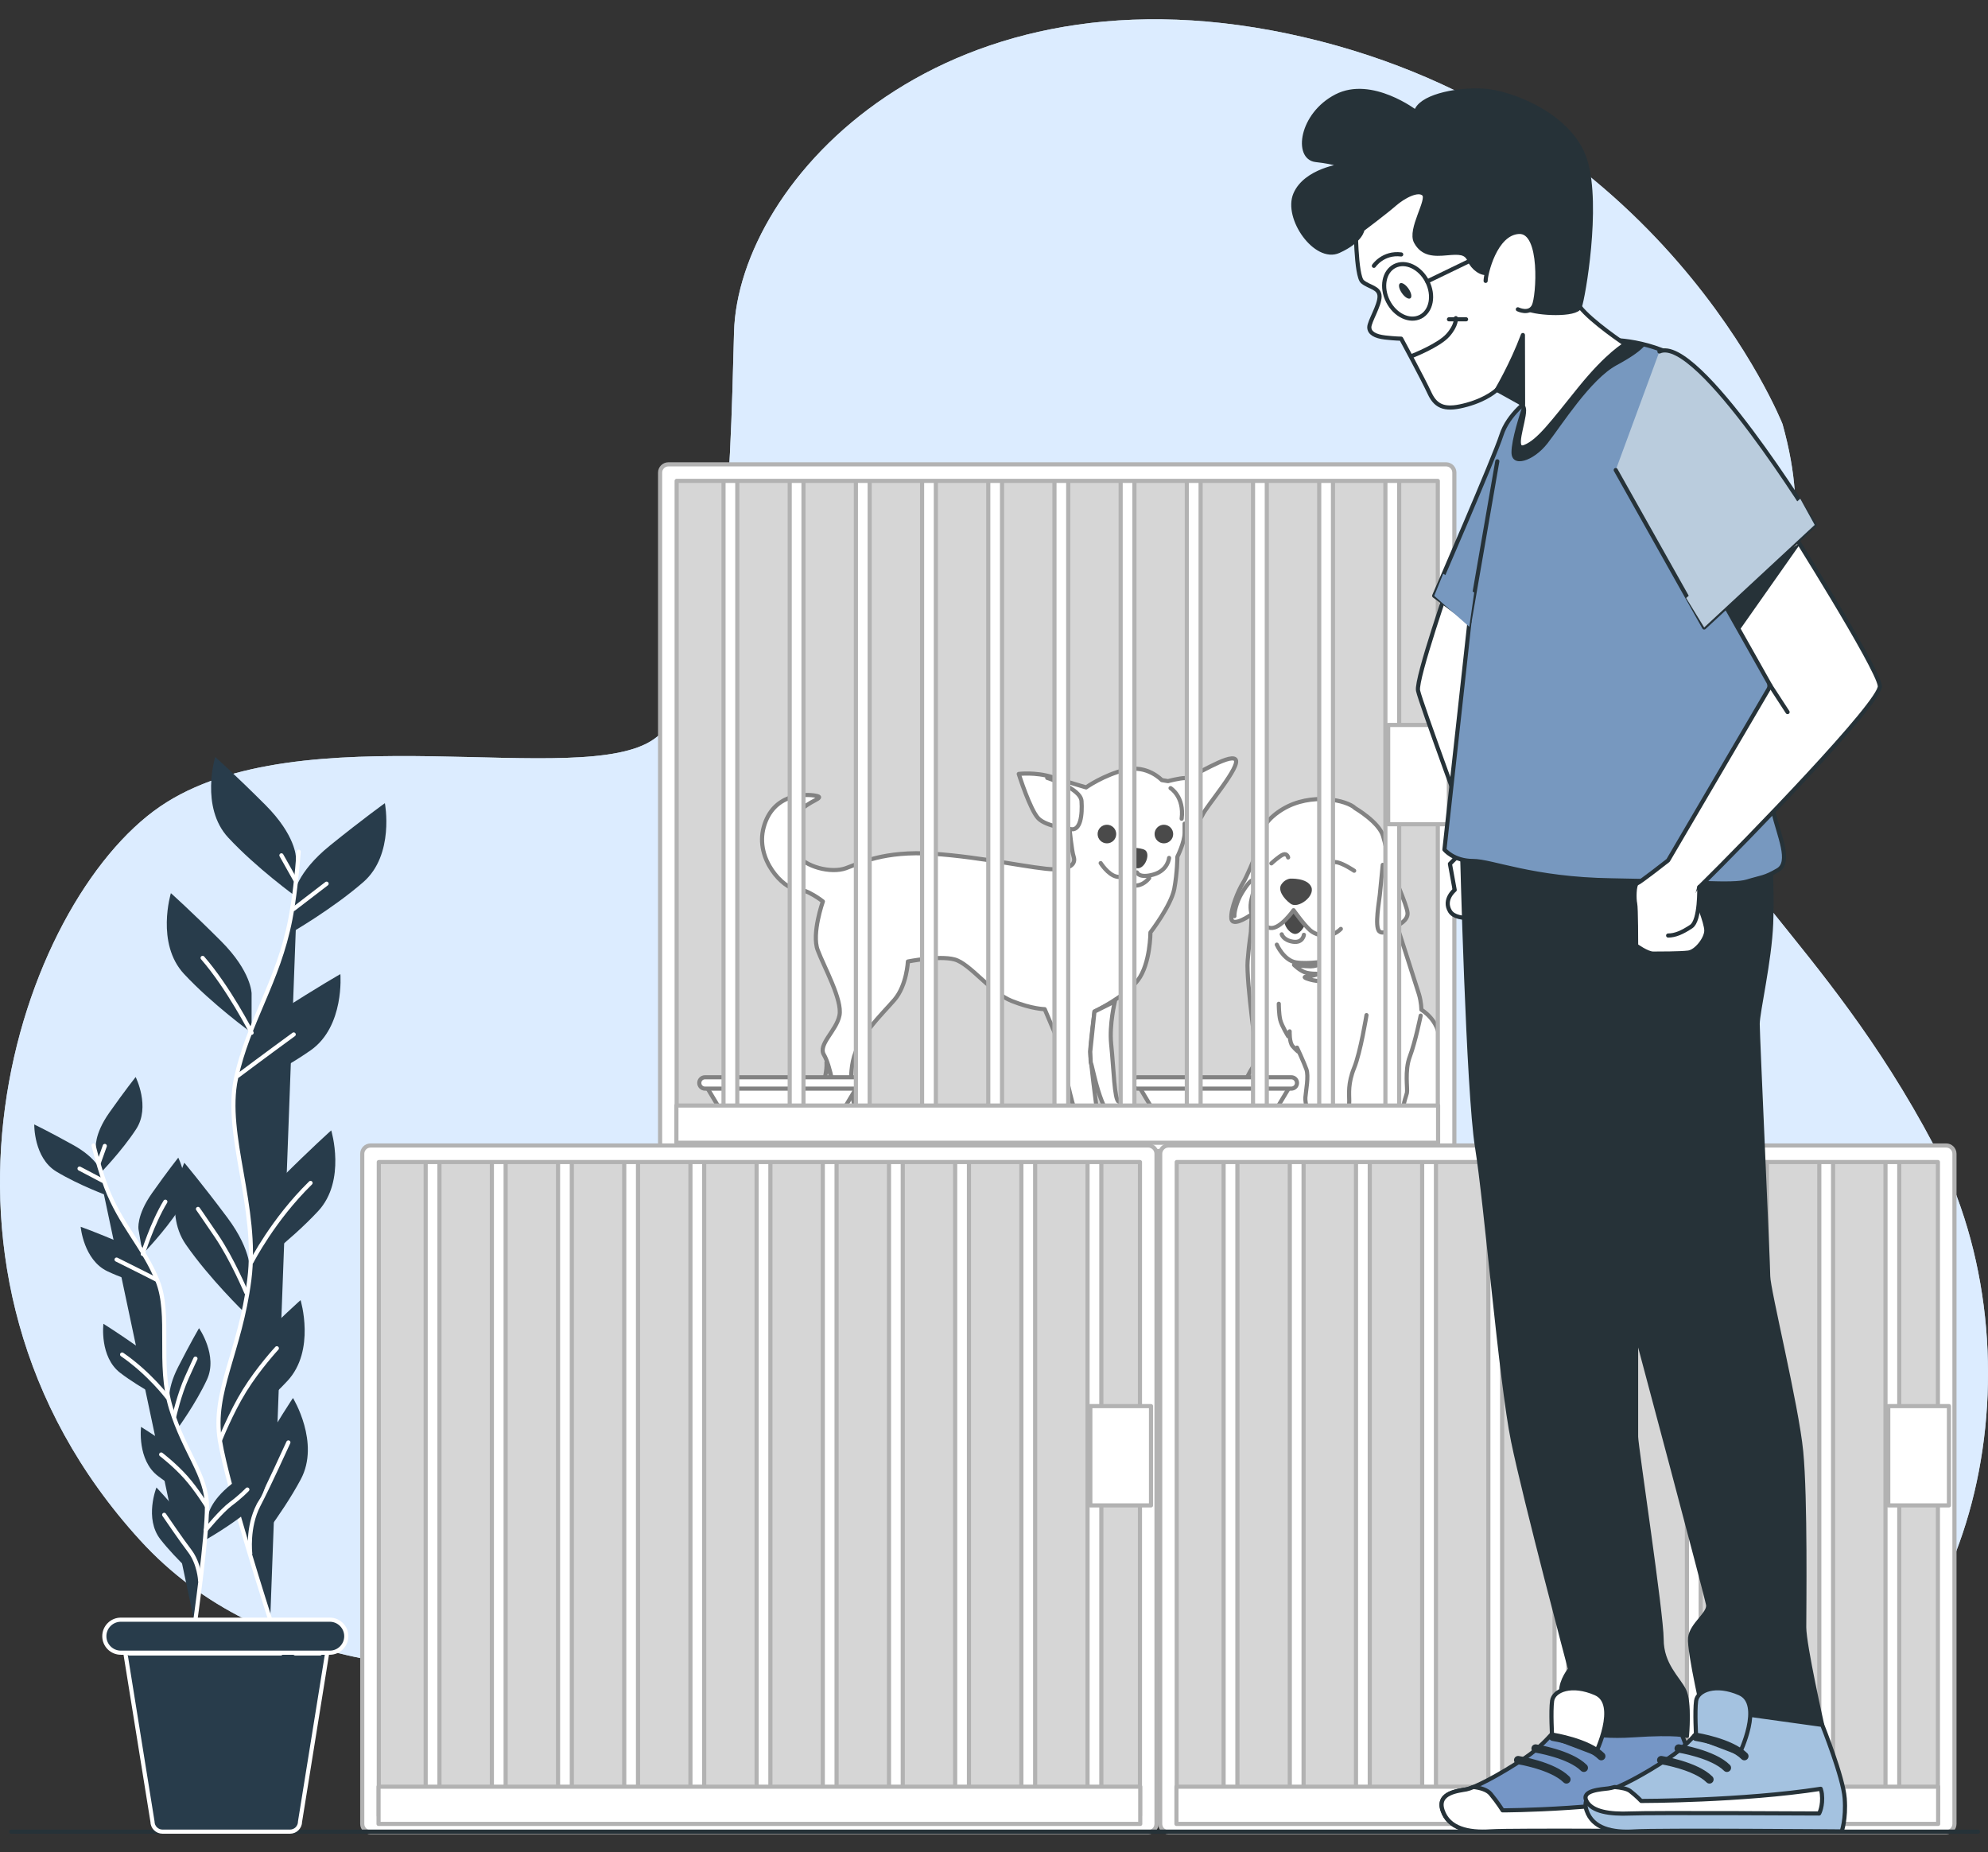 <?xml version="1.0" encoding="UTF-8"?> <svg xmlns="http://www.w3.org/2000/svg" viewBox="0 0 480.57 447.72"><rect x="0" y="0" width="480.57" height="447.72" fill="#333333" stroke="none"/> <defs> <style> .cls-1 { stroke: #fff; } .cls-1, .cls-2, .cls-3, .cls-4, .cls-5, .cls-6, .cls-7, .cls-8, .cls-9, .cls-10, .cls-11, .cls-12 { stroke-linecap: round; stroke-linejoin: round; } .cls-1, .cls-13 { fill: #283c4b; } .cls-2, .cls-4 { stroke: #828282; } .cls-2, .cls-5, .cls-8 { fill: #fff; } .cls-14 { opacity: .8; } .cls-14, .cls-15 { fill: #dcecff; } .cls-16 { fill: #4a4a4a; } .cls-17 { fill: #d6d6d6; } .cls-3, .cls-6, .cls-7, .cls-8, .cls-9, .cls-10, .cls-11, .cls-12 { stroke: #263238; } .cls-3, .cls-18 { fill: #baccdd; } .cls-4, .cls-9, .cls-10 { fill: none; } .cls-5 { stroke: #b2b2b2; } .cls-6 { fill: #a4c2e0; } .cls-7, .cls-19 { fill: #7798bf; } .cls-9 { stroke-width: 2px; } .cls-11, .cls-20 { fill: #263238; } .cls-12 { fill: #7596c6; } </style> </defs> <g id="Background_Simple" data-name="Background Simple"> <g> <path class="cls-15" d="m430.89,102.49s-28.91-73.24-115.64-93.48c-86.73-20.24-136.84,34.69-137.81,71.31-.96,36.62-1.93,85.77-19.27,98.29-17.35,12.53-85.77-6.75-119.5,16.38-33.73,23.13-64.57,111.79-4.82,177.32,59.75,65.53,189.84,6.75,232.25,23.13,42.4,16.38,121.42,39.51,166.72,23.13,45.29-16.38,61.68-90.59,34.69-141.66-26.98-51.07-57.82-68.42-57.82-93.48s34.69-32.76,21.2-80.95Z"></path> <path class="cls-14" d="m430.89,102.49s-28.91-73.24-115.64-93.48c-86.73-20.24-136.84,34.69-137.81,71.31-.96,36.62-1.93,85.77-19.27,98.29-17.35,12.53-85.77-6.75-119.5,16.38-33.73,23.13-64.57,111.79-4.82,177.32,59.75,65.53,189.84,6.75,232.25,23.13,42.4,16.38,121.42,39.51,166.72,23.13,45.29-16.38,61.68-90.59,34.69-141.66-26.98-51.07-57.82-68.42-57.82-93.48s34.69-32.76,21.2-80.95Z"></path> </g> </g> <g id="Cages"> <g> <rect class="cls-17" x="162.64" y="114.25" width="186.78" height="161.01"></rect> <g> <path class="cls-2" d="m327.64,195.4s5.72,3.35,6.7,6.7c.99,3.35,1.58,7.49,1.97,8.28.39.79,3.75,8.28,3.94,10.25.2,1.97-2.56,3.15-2.56,3.15,0,0,4.73,14.59,5.32,16.56.59,1.97.59,3.75.59,3.75,0,0,4.34,2.56,4.34,7.3s.59,13.01.59,13.01c0,0,3.55,2.56,2.17,4.93-1.38,2.37-8.08,1.58-8.08,1.58h-1.58s2.37,1.58-.59,3.35-11.63,2.37-13.8.99c-2.17-1.38-.99-4.93-.99-4.93,0,0-5.13-.99-6.31-.99h-2.96s0,2.96-3.94,3.94c-3.94.99-8.87,1.58-10.06.99-1.18-.59-3.35-2.17-2.56-3.94s3.15-3.94,3.15-3.94c0,0-3.15,1.77-2.76-1.97.39-3.75,3.75-8.08,3.75-8.08,0,0-2.76-19.13-2.37-24.06.39-4.93.79-6.51.79-7.1s.2-4.14.2-4.14c0,0-4.73,3.35-4.93.99-.2-2.37,1.77-6.9,2.76-8.48s2.96-6.31,3.15-7.1-.39-6.7,6.51-10.84,15.58-2.17,17.55-.2Z"></path> <path class="cls-16" d="m311.87,212.4s4.17-.24,5.12,2.02c.95,2.26-3.22,5.36-5,4.05-1.79-1.31-3.1-3.33-2.26-4.64.83-1.31,2.14-1.43,2.14-1.43Z"></path> <path class="cls-16" d="m315.44,223.6s-1.31,2.86-2.98,2.02c-1.67-.83-2.02-2.74-2.02-2.74l2.26-2.86,2.74,3.57Z"></path> <path class="cls-4" d="m324.13,224.55c-2.5,2.5-5.84,1.67-7.38.36s-4.05-4.88-4.05-4.88c0,0-3.22,4.64-5.6,4.29s-3.1-2.38-3.1-2.38"></path> <path class="cls-4" d="m315.2,225.98s-.24,2.02-2.62,1.67c-2.38-.36-2.74-1.79-2.74-1.79"></path> <path class="cls-4" d="m321.63,209.07s.12-.95,1.67-.6c1.55.36,3.69,1.79,4.05,2.02"></path> <path class="cls-4" d="m311.39,207.28s-.24-1.07-1.19-.71c-.95.36-2.86,2.14-2.86,2.14"></path> <path class="cls-4" d="m302.6,221.04s-.62-1.49-.02-3.87c.6-2.38,1.07-3.69.6-4.29-.48-.6-1.67.83-2.98,2.98-1.31,2.14-1.91,4.88-1.79,5.6"></path> <path class="cls-4" d="m334.26,209.07s-.6,5.95-.71,7.26c-.12,1.31-1.31,7.74-.12,8.81,1.19,1.07,3.33-1.19,3.33-1.19"></path> <path class="cls-4" d="m330.33,245.39s-1.43,8.93-2.98,12.74c-1.55,3.81-1.19,6.31-1.19,7.98s-.49,4.22-.49,4.22"></path> <path class="cls-4" d="m309.13,242.65s0,2.5.36,3.93c.36,1.43,1.91,3.93,1.91,3.93l.36-1.19s-.12,2.62.71,3.57c.83.95,1.31,1.31,1.31,1.31l-.24-.95s1.67,3.57,2.26,5.24c.6,1.67-.12,5.24-.24,6.79-.12,1.55.84,4.06.84,4.06"></path> <path class="cls-4" d="m343.43,245.51s-1.31,6.43-2.62,9.88-.48,7.86-.71,8.81c-.24.95-.71,2.14-.71,2.74s.95,3.33.95,3.33"></path> <path class="cls-4" d="m308.65,228.36s1.67,3.81,4.64,4.29c2.98.48,7.74-.36,7.74-.36,0,0-2.5,1.31-4.17,1.31s-4.05-.36-4.05-.36c0,0,1.31,1.31,2.62,1.79s3.57.36,3.57.36c0,0-2.38.71-2.98.71s-1.19.12.36.6c1.55.48,2.74.48,2.74.48"></path> </g> <g> <polygon class="cls-2" points="306.81 270.99 280.33 270.99 275.18 262.38 311.96 262.38 306.81 270.99"></polygon> <path class="cls-2" d="m312.16,263.16h-37.17c-.76,0-1.37-.61-1.37-1.37h0c0-.76.61-1.37,1.37-1.37h37.17c.76,0,1.37.61,1.37,1.37h0c0,.76-.61,1.37-1.37,1.37Z"></path> </g> <g> <path class="cls-2" d="m262.56,190.35s-4.26-1.25-8.27-2.51c-4.01-1.25-8.02-.75-8.02-.75,0,0,2.76,8.77,4.76,10.77s7.52,2.51,7.52,2.51c0,0,.5,5.26,1,6.76.5,1.5-.5,3.01-4.76,3.01s-17.54-3.01-29.31-3.76c-11.77-.75-17.54,2.25-21.04,3.51-3.51,1.25-9.77-.25-12.03-3.51-2.25-3.26-1.25-7.27.75-10.02,2-2.76,6.76-3.51,4.01-4.01-2.76-.5-10.27-.5-12.53,7.52-2.25,8.02,5.01,15.03,7.77,15.03s6.51,3.01,6.51,3.01c0,0-2.76,7.77-1.25,11.77,1.5,4.01,6.01,12.03,5.26,15.78-.75,3.76-5.26,7.01-3.76,9.52,1.5,2.51,2.76,9.18,3.01,13.94.25,4.76,3.01,3.76,5.26,3.76s5.76-1,3.76-2.51c-2-1.5-4.51-2.51-4.51-2.51,0,0-1.75-5.17-.5-11.18,1.25-6.01,7.01-11.27,10.02-14.78,3.01-3.51,3.26-9.27,3.26-9.27,0,0,7.52-1.5,11.27-.5,3.76,1,8.77,8.02,13.78,10.02,5.01,2,8.02,2,8.02,2,0,0,2,4.76,2.76,6.51.75,1.75,3.47,15.18,4.22,16.93.75,1.75.5,4.26,3.26,5.26s6.51,1,6.26-1-4.01-4.26-4.01-4.26c0,0-1.47-11.17-1.47-13.18s1.02-9.69,1.02-9.69c0,0,7.5-3.59,10.51-7.6,3.01-4.01,3.01-11.52,3.01-11.52,0,0,5.01-6.51,5.76-10.52.75-4.01.75-7.77.75-7.77,0,0,1.75-3.51,1.75-5.76v-2.25s3.26.25,4.26-2c1-2.25,9.52-12.03,8.02-13.53-1.5-1.5-10.52,4.51-12.03,4.51s-4.26.75-4.26.75l-1.5-.25s-3.51-3.76-8.77-2.51c-5.26,1.25-9.52,4.26-9.52,4.26Z"></path> <path class="cls-16" d="m276.59,205.38c-.92-.39-3.76-.75-4.26,0-.5.75.5,4.26,2.51,4.51,2,.25,3.51-3.76,1.75-4.51Z"></path> <path class="cls-16" d="m269.83,201.62c0,1.25-1.01,2.25-2.25,2.25s-2.25-1.01-2.25-2.25,1.01-2.25,2.25-2.25,2.25,1.01,2.25,2.25Z"></path> <path class="cls-16" d="m283.6,201.62c0,1.25-1.01,2.25-2.25,2.25s-2.25-1.01-2.25-2.25,1.01-2.25,2.25-2.25,2.25,1.01,2.25,2.25Z"></path> <path class="cls-4" d="m266.07,208.64s1.75,2.76,3.76,3.26c2,.5,5.01-1,5.01-1,0,0,.5,1.5,4.01.5,3.51-1,3.76-4.01,3.76-4.01"></path> <path class="cls-4" d="m253.15,188.05s8.07,2.47,8.29,5.6c.22,3.14-.17,7.6-2.89,6.71"></path> <path class="cls-4" d="m282.96,190.52s3.36,2.02,2.69,7.4"></path> <path class="cls-4" d="m271.98,212.26s1.12,2.02,2.91,1.79c1.79-.22,2.91-1.79,2.91-1.79"></path> <path class="cls-2" d="m199.79,256.87s.22,2.24-.9,5.38c-1.12,3.14-3.81,6.73-2.24,8.07,1.57,1.34,5.83,1.34,5.83,1.34l-.68-5.19s-.76-7.09-2.01-9.61Z"></path> <path class="cls-2" d="m269.51,242.08s-1.38,5.51-.9,10.31c.63,6.18.78,13.39,1.79,13.9,2.34,1.17,4.48,1.79,3.81,3.36-.67,1.57-3.21,2.03-4.26,1.57-4.04-1.79-5.83-13.67-6.28-14.35l-.12-2.64,1.02-9.69,4.93-2.47Z"></path> </g> <g> <polygon class="cls-2" points="202.24 270.99 175.75 270.99 170.61 262.38 207.39 262.38 202.24 270.99"></polygon> <path class="cls-2" d="m207.58,263.16h-37.17c-.76,0-1.37-.61-1.37-1.37h0c0-.76.61-1.37,1.37-1.37h37.17c.76,0,1.37.61,1.37,1.37h0c0,.76-.61,1.37-1.37,1.37Z"></path> </g> <g> <rect class="cls-5" x="174.9" y="115.25" width="3.33" height="162.67"></rect> <rect class="cls-5" x="190.9" y="115.25" width="3.33" height="162.67"></rect> <rect class="cls-5" x="206.9" y="115.25" width="3.33" height="162.67"></rect> <rect class="cls-5" x="222.9" y="115.25" width="3.33" height="162.67"></rect> <rect class="cls-5" x="238.9" y="115.25" width="3.33" height="162.67"></rect> <rect class="cls-5" x="254.9" y="115.25" width="3.33" height="162.67"></rect> <rect class="cls-5" x="270.9" y="115.25" width="3.33" height="162.67"></rect> <rect class="cls-5" x="286.9" y="115.25" width="3.33" height="162.67"></rect> <rect class="cls-5" x="302.9" y="115.25" width="3.33" height="162.67"></rect> <rect class="cls-5" x="318.9" y="115.25" width="3.33" height="162.67"></rect> <rect class="cls-5" x="334.9" y="115.25" width="3.33" height="162.67"></rect> <path class="cls-5" d="m349.57,278.25h-188c-1.1,0-2-.9-2-2V114.25c0-1.1.9-2,2-2h188c1.1,0,2,.9,2,2v162c0,1.1-.9,2-2,2Zm-186-4h184V116.25h-184v158Z"></path> <rect class="cls-5" x="163.51" y="267.25" width="184.13" height="9"></rect> <rect class="cls-5" x="335.57" y="175.25" width="14.67" height="24"></rect> </g> </g> <g> <rect class="cls-17" x="89.45" y="279.53" width="186.78" height="161.01"></rect> <g> <rect class="cls-5" x="102.9" y="279.91" width="3.33" height="162.67"></rect> <rect class="cls-5" x="118.9" y="279.91" width="3.33" height="162.67"></rect> <rect class="cls-5" x="134.9" y="279.91" width="3.33" height="162.67"></rect> <rect class="cls-5" x="150.9" y="279.91" width="3.33" height="162.67"></rect> <rect class="cls-5" x="166.9" y="279.91" width="3.33" height="162.67"></rect> <rect class="cls-5" x="182.9" y="279.91" width="3.33" height="162.67"></rect> <rect class="cls-5" x="198.9" y="279.91" width="3.33" height="162.67"></rect> <rect class="cls-5" x="214.9" y="279.91" width="3.33" height="162.67"></rect> <rect class="cls-5" x="230.9" y="279.91" width="3.33" height="162.67"></rect> <rect class="cls-5" x="246.9" y="279.91" width="3.33" height="162.67"></rect> <rect class="cls-5" x="262.9" y="279.91" width="3.33" height="162.67"></rect> <path class="cls-5" d="m277.57,442.91H89.57c-1.1,0-2-.9-2-2v-162c0-1.1.9-2,2-2h188c1.1,0,2,.9,2,2v162c0,1.1-.9,2-2,2Zm-186-4h184v-158H91.57v158Z"></path> <rect class="cls-5" x="91.51" y="431.91" width="184.13" height="9"></rect> <rect class="cls-5" x="263.57" y="339.91" width="14.67" height="24"></rect> </g> </g> <g> <rect class="cls-17" x="283.06" y="279.53" width="186.78" height="161.01"></rect> <g> <rect class="cls-5" x="295.79" y="279.91" width="3.33" height="162.67"></rect> <rect class="cls-5" x="311.79" y="279.91" width="3.33" height="162.67"></rect> <rect class="cls-5" x="327.79" y="279.91" width="3.33" height="162.67"></rect> <rect class="cls-5" x="343.79" y="279.91" width="3.33" height="162.67"></rect> <rect class="cls-5" x="359.79" y="279.91" width="3.33" height="162.67"></rect> <rect class="cls-5" x="375.79" y="279.91" width="3.33" height="162.67"></rect> <rect class="cls-5" x="391.79" y="279.91" width="3.33" height="162.67"></rect> <rect class="cls-5" x="407.79" y="279.91" width="3.33" height="162.67"></rect> <rect class="cls-5" x="423.79" y="279.91" width="3.33" height="162.67"></rect> <rect class="cls-5" x="439.79" y="279.91" width="3.33" height="162.67"></rect> <rect class="cls-5" x="455.79" y="279.91" width="3.33" height="162.67"></rect> <path class="cls-5" d="m470.46,442.91h-188c-1.1,0-2-.9-2-2v-162c0-1.1.9-2,2-2h188c1.1,0,2,.9,2,2v162c0,1.1-.9,2-2,2Zm-186-4h184v-158h-184v158Z"></path> <rect class="cls-5" x="284.39" y="431.91" width="184.13" height="9"></rect> <rect class="cls-5" x="456.46" y="339.91" width="14.67" height="24"></rect> </g> </g> </g> <g id="Plants"> <line class="cls-10" x1="2.71" y1="442.78" x2="478.14" y2="442.78"></line> <g> <g> <g> <g> <path class="cls-13" d="m71.53,207.24s0-5.27-7.38-12.66c-7.38-7.38-12.13-11.6-12.13-11.6,0,0-3.69,12.13,3.16,19.51,6.86,7.38,16.35,14.24,16.35,14.24v-9.49Z"></path> <path class="cls-13" d="m60.82,240.17s0-5.27-7.38-12.66c-7.38-7.38-12.13-11.6-12.13-11.6,0,0-3.69,12.13,3.16,19.51,6.86,7.38,16.35,14.24,16.35,14.24v-9.49Z"></path> <path class="cls-13" d="m71.07,216.22s.56-5.24,8.68-11.81c8.12-6.56,13.29-10.25,13.29-10.25,0,0,2.39,12.45-5.21,19.07-7.6,6.62-17.76,12.43-17.76,12.43l1-9.44Z"></path> <path class="cls-13" d="m58.12,255.11s1.11-5.16,9.87-10.83c8.77-5.67,14.29-8.8,14.29-8.8,0,0,1.07,12.63-7.18,18.42-8.25,5.78-18.97,10.5-18.97,10.5l1.99-9.28Z"></path> <path class="cls-13" d="m60.56,297.52s0-5.27,7.38-12.66c7.38-7.38,12.13-11.6,12.13-11.6,0,0,3.69,12.13-3.16,19.51-6.86,7.38-16.35,14.24-16.35,14.24v-9.49Z"></path> <path class="cls-13" d="m60.43,307.87s.75-5.22-5.51-13.58c-6.26-8.36-10.36-13.21-10.36-13.21,0,0-5.38,11.48.36,19.76,5.74,8.28,14.16,16.42,14.16,16.42l1.35-9.4Z"></path> <path class="cls-13" d="m53.15,338.55s0-5.27,7.38-12.66c7.38-7.38,12.13-11.6,12.13-11.6,0,0,3.69,12.13-3.16,19.51-6.86,7.38-16.35,14.24-16.35,14.24v-9.49Z"></path> <path class="cls-13" d="m58.08,366.36s-1.34-5.1,3.94-14.11c5.27-9.01,8.8-14.3,8.8-14.3,0,0,6.64,10.8,1.88,19.68-4.76,8.88-12.21,17.91-12.21,17.91l-2.4-9.18Z"></path> </g> <path class="cls-1" d="m72.2,205.89c-.43,5.64-1.07,11.47-2.02,16.37-2.92,15.08-10.21,24.81-13.13,38.43-2.92,13.62,5.46,31.16,3.22,48.66-2.24,17.49-9.05,27.22-7.11,38.89,1.95,11.67,12.16,43.29,12.16,43.29"></path> <line class="cls-1" x1="70.99" y1="219.73" x2="78.95" y2="213.62"></line> <line class="cls-1" x1="71.36" y1="212.69" x2="68.03" y2="206.77"></line> <path class="cls-1" d="m57.49,260.06s6.66-5,13.51-9.99"></path> <path class="cls-1" d="m60.82,249.66s-5.55-10.88-11.84-18.1"></path> <path class="cls-1" d="m60.82,305.02s5.18-10.18,14.25-19.06"></path> <path class="cls-1" d="m59.52,312.42s-3.33-7.96-7.22-13.69c-3.89-5.74-4.44-6.48-4.44-6.48"></path> <path class="cls-1" d="m53.15,348.24s2.67-6.77,6-12.13c3.33-5.37,7.77-10.18,7.77-10.18"></path> <path class="cls-1" d="m60.49,375.54s-.78-6.31,2-11.68c2.78-5.37,5.92-12.4,7.22-15.17"></path> </g> <g> <g> <path class="cls-13" d="m23.18,277.69s-.57-3.31,3.26-8.74c3.83-5.43,6.35-8.59,6.35-8.59,0,0,3.63,7.2.13,12.58-3.5,5.37-8.71,10.7-8.71,10.7l-1.03-5.95Z"></path> <path class="cls-13" d="m33.48,297.18s-.57-3.31,3.26-8.74c3.83-5.43,6.35-8.59,6.35-8.59,0,0,3.63,7.21.13,12.58-3.5,5.37-8.71,10.7-8.71,10.7l-1.03-5.95Z"></path> <path class="cls-13" d="m24.45,283.27s-.92-3.23-6.72-6.46c-5.81-3.23-9.45-4.99-9.45-4.99,0,0-.15,8.07,5.34,11.39,5.48,3.32,12.49,5.87,12.49,5.87l-1.65-5.81Z"></path> <path class="cls-13" d="m36.79,306.25s-1.25-3.11-7.37-5.72c-6.11-2.61-9.92-3.97-9.92-3.97,0,0,.7,8.04,6.5,10.77,5.8,2.73,13.03,4.52,13.03,4.52l-2.25-5.6Z"></path> <path class="cls-13" d="m39.87,333.11s-.57-3.31-6-7.14-8.87-5.96-8.87-5.96c0,0-1,8.01,4.1,11.89,5.1,3.89,11.8,7.15,11.8,7.15l-1.03-5.95Z"></path> <path class="cls-13" d="m41.07,339.59s-1.04-3.19,1.98-9.11c3.02-5.92,5.06-9.41,5.06-9.41,0,0,4.62,6.62,1.92,12.43-2.7,5.82-7.1,11.83-7.1,11.83l-1.87-5.75Z"></path> <path class="cls-13" d="m50.34,366.26s.38-3.33,5.59-7.47c5.2-4.13,8.51-6.45,8.51-6.45,0,0,1.45,7.94-3.42,12.11-4.87,4.17-11.37,7.82-11.37,7.82l.69-6Z"></path> <path class="cls-13" d="m48.96,358.03s-.57-3.31-6-7.14c-5.43-3.83-8.86-5.96-8.86-5.96,0,0-1,8.01,4.1,11.89,5.1,3.89,11.8,7.15,11.8,7.15l-1.03-5.95Z"></path> <path class="cls-13" d="m48.89,376.01s.28-3.34-4-8.42c-4.28-5.08-7.07-8.01-7.07-8.01,0,0-2.99,7.49.96,12.54,3.95,5.05,9.6,9.91,9.6,9.91l.51-6.02Z"></path> </g> <path class="cls-1" d="m22.62,276.91c.88,3.49,1.92,7.08,3.05,10.05,3.47,9.14,9.1,14.45,12.41,22.67,3.31,8.22-.04,20.14,3.27,30.86,3.31,10.73,8.63,16.09,8.68,23.62.05,7.53-2.93,28.47-2.93,28.47"></path> <line class="cls-1" x1="24.88" y1="285.46" x2="19.23" y2="282.49"></line> <line class="cls-1" x1="23.88" y1="281.09" x2="25.33" y2="277.02"></line> <path class="cls-1" d="m37.73,309.29s-4.72-2.41-9.55-4.8"></path> <path class="cls-1" d="m34.51,303.13s2.3-7.43,5.46-12.63"></path> <path class="cls-1" d="m40.52,337.84s-4.35-5.82-11-10.4"></path> <path class="cls-1" d="m42.13,342.34s1.22-5.35,3.04-9.37c1.81-4.02,2.08-4.54,2.08-4.54"></path> <path class="cls-1" d="m49.76,369.82s3.75-4.59,6.08-6.31c2.33-1.72,3.95-3.43,3.95-3.43"></path> <path class="cls-1" d="m50.02,364.11s-2.41-3.95-5.08-6.96-5.98-5.54-5.98-5.54"></path> <path class="cls-1" d="m48.38,382.03s-.2-4.04-2.52-7.11c-2.32-3.06-5.06-7.13-6.17-8.73"></path> </g> </g> <g> <path class="cls-1" d="m70.1,442.78h-30.81c-1.34,0-2.43-1.09-2.43-2.43l-7.64-47.48h50.95l-7.64,47.48c0,1.34-1.09,2.43-2.43,2.43Z"></path> <path class="cls-1" d="m79.72,399.52H29.21c-2.2,0-3.99-1.79-3.99-3.99h0c0-2.2,1.79-3.99,3.99-3.99h50.51c2.2,0,3.99,1.79,3.99,3.99h0c0,2.2-1.79,3.99-3.99,3.99Z"></path> <line class="cls-1" x1="31.22" y1="399.7" x2="67.89" y2="399.7"></line> <line class="cls-1" x1="71.35" y1="399.7" x2="77.39" y2="399.7"></line> </g> </g> </g> <g id="Character_2" data-name="Character 2"> <g> <path class="cls-12" d="m379.55,413.33s-4.35,7.25-10.88,11.61c-6.53,4.35-12.33,7.25-14.15,7.62-1.81.36-7.25.73-5.8,5.08,1.45,4.35,6.17,5.44,11.61,5.08,5.44-.36,50.06,0,50.06,0,0,0,1.09-2.9.73-7.98-.36-5.08-5.44-17.77-5.44-17.77l-26.12-3.63Z"></path> <path class="cls-8" d="m350.78,139.55s-8.56,24.54-7.99,27.39c.57,2.85,13.02,36.59,13.02,36.59l-5.31,5.3,1.15,6.31s-2.85,2.28-1.14,5.14c1.71,2.85,9.13,1.14,9.13,1.14,0,0,7.7-30.5,7.7-32.21s-.57-49.08-.57-49.08l-15.98-.57Z"></path> <path class="cls-11" d="m353.43,205.49s1.45,58.4,3.63,71.82c2.18,13.42,5.8,56.95,8.71,71.09s13.78,55.13,13.78,55.13c0,0-2.18,2.54-2.18,5.44s1.09,8.71,1.09,8.71c0,0,5.44,2.54,16.32,1.81,10.88-.73,13.02.14,13.02.14,0,0,.76-8.12-.69-11.03-1.45-2.9-5.44-6.17-5.44-12.33s-6.17-46.79-6.17-48.97v-25.39s17.05,63.84,17.41,66.02c.36,2.18-3.99,4.72-4.35,7.98-.36,3.26,3.63,20.31,3.63,20.31,0,0,6.53,2.54,11.61,2.54s16.68-1.81,16.68-1.81c0,0-4.34-19.22-4.34-23.58s.36-31.19-.73-42.44-7.98-39.17-7.98-42.44-2.54-58.04-2.54-60.94,2.9-15.23,3.26-24.3c.36-9.07-.36-17.05-.36-17.05l-72.55-4.72-1.81,3.99Z"></path> <g> <path class="cls-7" d="m369.8,96.44s-5.23,3.58-6.88,8.8c-1.65,5.23-16.23,38.79-16.23,38.79l8.53,6.33-6.05,55.02s2.2,2.75,6.88,2.75,14.3,4.4,33.56,4.68c19.26.28,29.16,1.38,32.74.28,3.58-1.1,4.13-.83,7.43-2.75,3.3-1.93.28-8.25-1.1-14.03-1.38-5.78-.28-61.07-3.03-72.9-2.75-11.83-9.08-30.81-18.71-36.31-9.63-5.5-18.16-4.95-20.63-4.95s-16.51,14.31-16.51,14.31Z"></path> <g> <ellipse class="cls-19" cx="381.39" cy="134.58" rx="6.6" ry="8.67"></ellipse> <path class="cls-19" d="m377.54,122.61c0-1.22-.99-2.2-2.2-2.2s-2.2.99-2.2,2.2.99,2.2,2.2,2.2,2.2-.99,2.2-2.2Z"></path> <path class="cls-19" d="m380.29,121.24c1.22,0,2.2-.99,2.2-2.2s-.99-2.2-2.2-2.2-2.2.99-2.2,2.2.99,2.2,2.2,2.2Z"></path> <path class="cls-19" d="m385.52,124.26c1.22,0,2.2-.99,2.2-2.2s-.99-2.2-2.2-2.2-2.2.99-2.2,2.2.99,2.2,2.2,2.2Z"></path> </g> <line class="cls-7" x1="355.22" y1="150.36" x2="361.95" y2="111.52"></line> <polygon class="cls-19" points="356.37 143.23 348.87 138.69 346.7 144.04 355.19 151.52 356.37 143.23"></polygon> </g> <path class="cls-20" d="m397.75,83.34c-4.08-1.06-7.49-1.21-9.65-1.21-1.49.47-3.02,1-4.51,1.55-4.87,3.69-13.78,12.77-13.78,12.77,0,0-.69.47-1.64,1.32-.82,2.41-2.79,8.5-2.79,11.57,0,3.87,5.33,2.18,8.72-2.18,3.39-4.36,10.41-15.49,16.7-18.88,3.49-1.88,5.86-3.53,6.95-4.92Z"></path> <g> <g> <path class="cls-8" d="m327.71,53.8s0,12.93,1.65,14.3c1.65,1.38,4.13,1.38,4.13,3.58s-2.48,6.05-2.48,7.43,1.38,2.2,3.85,2.48c2.48.28,3.85.28,3.85.28,0,0,5.23,9.63,6.88,13.2,1.65,3.58,4.13,4.13,9.08,2.75,4.95-1.38,7.15-3.58,7.15-3.58,0,0,6.6,1.93,6.6,4.95s-3.03,10.18.28,8.8c3.3-1.38,6.33-5.5,13.2-14.03,6.88-8.53,11-10.73,11-10.73,0,0-8.25-5.5-11-9.08-2.75-3.58-3.3-3.58-3.85-7.98-.55-4.4-.83-17.06-6.88-20.08-6.05-3.03-23.93-4.95-29.44-3.85-5.5,1.1-10.45,9.08-11.28,9.63s-2.75,1.93-2.75,1.93Z"></path> <path class="cls-20" d="m340.47,69.76c.7,1,.91,2.05.47,2.35-.44.31-1.35-.25-2.05-1.25-.7-1-.91-2.05-.47-2.35.44-.31,1.35.25,2.05,1.25Z"></path> <path class="cls-10" d="m341.47,85.99s6.33-2.48,8.53-4.95c2.2-2.48,1.93-4.13,1.93-4.13"></path> <line class="cls-10" x1="350.27" y1="77.19" x2="354.4" y2="77.19"></line> <path class="cls-10" d="m345.01,68.03c1.72,3.39.99,7.21-1.63,8.54-2.62,1.33-6.13-.34-7.85-3.73-1.72-3.39-.99-7.21,1.63-8.54,2.62-1.33,6.13.34,7.85,3.73Z"></path> <path class="cls-10" d="m332.12,64.26s2.2-3.3,6.6-2.75"></path> <line class="cls-10" x1="345.01" y1="68.03" x2="359.62" y2="60.96"></line> <path class="cls-11" d="m361.83,94.24s3.68-6.19,6.31-13.25l.04,16.76-6.34-3.52Z"></path> </g> <path class="cls-11" d="m342.29,27.12s-10.73-8.25-19.26-3.85c-8.53,4.4-9.9,14.86-4.95,15.41s6.33,1.38,6.33,1.38c0,0-8.8,1.1-11.28,6.88-2.48,5.78,4.95,16.23,10.45,13.75,5.5-2.48,5.78-5.23,5.78-5.23,0,0,5.5-4.13,7.7-6.05,2.2-1.93,5.78-3.85,7.15-2.48s-3.58,8.53-1.93,11.55c1.65,3.03,4.4,3.03,7.43,2.75,3.03-.28,4.68-.28,5.5,1.65.83,1.93,3.03,3.58,4.68,3.03,1.65-.55,6.05-1.38,7.15,1.1,1.1,2.48,0,6.6,2.2,7.7,2.2,1.1,11.83,1.65,12.65-.55.83-2.2,4.68-24.21,1.38-35.21-3.3-11-18.16-16.78-25.03-17.06-6.88-.28-15.13,1.65-15.96,5.23Z"></path> <path class="cls-8" d="m359.13,67.9c0-1.65,2.28-11.56,8.06-11.84,5.78-.28,4.68,15.68,3.58,17.88-1.1,2.2-3.85.83-3.85.83"></path> </g> <path class="cls-8" d="m375.2,419.86l10.52,3.99s5.8-11.97,0-14.51c-5.8-2.54-10.16-.73-10.52,1.81-.36,2.54,0,8.71,0,8.71Z"></path> <g> <path class="cls-9" d="m375.42,419.86s8.3,1.31,11.67,4.68"></path> <path class="cls-9" d="m371.2,422.67s8.3,1.31,11.67,4.68"></path> <path class="cls-9" d="m366.99,425.48s8.3,1.31,11.67,4.68"></path> </g> <path class="cls-8" d="m410.38,442.71s1.09-2.9.73-7.98c-.04-.59-.15-1.28-.3-2.04-20.69,4.94-47.58,4.94-47.58,4.94,0,0-1.09-1.81-2.9-3.99-.82-.98-2.45-1.45-4.13-1.66-.71.3-1.29.49-1.68.57-1.81.36-7.25.73-5.8,5.08,1.45,4.35,6.17,5.44,11.61,5.08,5.44-.36,50.06,0,50.06,0Z"></path> <g> <path class="cls-6" d="m414.36,413.33s-4.35,7.25-10.88,11.61c-6.53,4.35-12.33,7.25-14.15,7.62s-7.25.73-5.8,5.08c1.45,4.35,6.17,5.44,11.61,5.08,5.44-.36,50.06,0,50.06,0,0,0,1.09-2.9.73-7.98-.36-5.08-5.44-17.77-5.44-17.77l-26.12-3.63Z"></path> <path class="cls-6" d="m410.01,419.86l10.52,3.99s5.8-11.97,0-14.51c-5.8-2.54-10.16-.73-10.52,1.81-.36,2.54,0,8.71,0,8.71Z"></path> <path class="cls-8" d="m439.75,438.38s.99-1.73.66-4.75c-.04-.35-.14-.76-.28-1.21-18.87,2.94-43.39,2.94-43.39,2.94,0,0-.99-1.08-2.65-2.38-.75-.59-2.24-.86-3.77-.99-.65.18-1.18.29-1.53.34-1.65.22-6.62.43-5.29,3.03,1.32,2.59,5.62,3.24,10.59,3.03,4.96-.22,45.65,0,45.65,0Z"></path> </g> <g> <g> <g> <path class="cls-8" d="m454.42,165.78c-.56-4.5-22.2-38.77-22.2-38.77l-16.72,16.61,12.49,22.16-24.75,42.21c-.25.2-6.78,5.32-7.49,5.56-.73.24-.73,3.88-.48,4.85.24.97.24,10.18.24,10.18,0,0,2.67,1.94,4.12,1.94s6.55,0,8.49-.24c1.94-.24,4.36-3.39,4.36-5.33s-2.42-7.76-2.42-7.76l.73-2.74c11.27-11.08,44.11-44.91,43.64-48.66Z"></path> <line class="cls-8" x1="427.98" y1="165.78" x2="432.12" y2="172.14"></line> <polygon class="cls-20" points="435.49 131.03 420.65 152.14 415.5 143.62 435.49 131.03"></polygon> </g> <path class="cls-8" d="m410.77,214.44s.24,8.08-1.94,9.53c-2.18,1.45-3.88,2.18-5.58,2.18"></path> </g> <g> <path class="cls-3" d="m390.58,113.63l21.38,38.05,26.72-24.79s-28.31-46.09-37.54-41.92"></path> <polygon class="cls-18" points="407.6 144.56 435.19 120.56 438.68 126.89 411.96 151.68 407.6 144.56"></polygon> </g> </g> <g> <path class="cls-9" d="m410.01,419.86s8.3,1.31,11.67,4.68"></path> <path class="cls-9" d="m405.79,422.67s8.3,1.31,11.67,4.68"></path> <path class="cls-9" d="m401.57,425.48s8.3,1.31,11.67,4.68"></path> </g> </g> </g> </svg> 